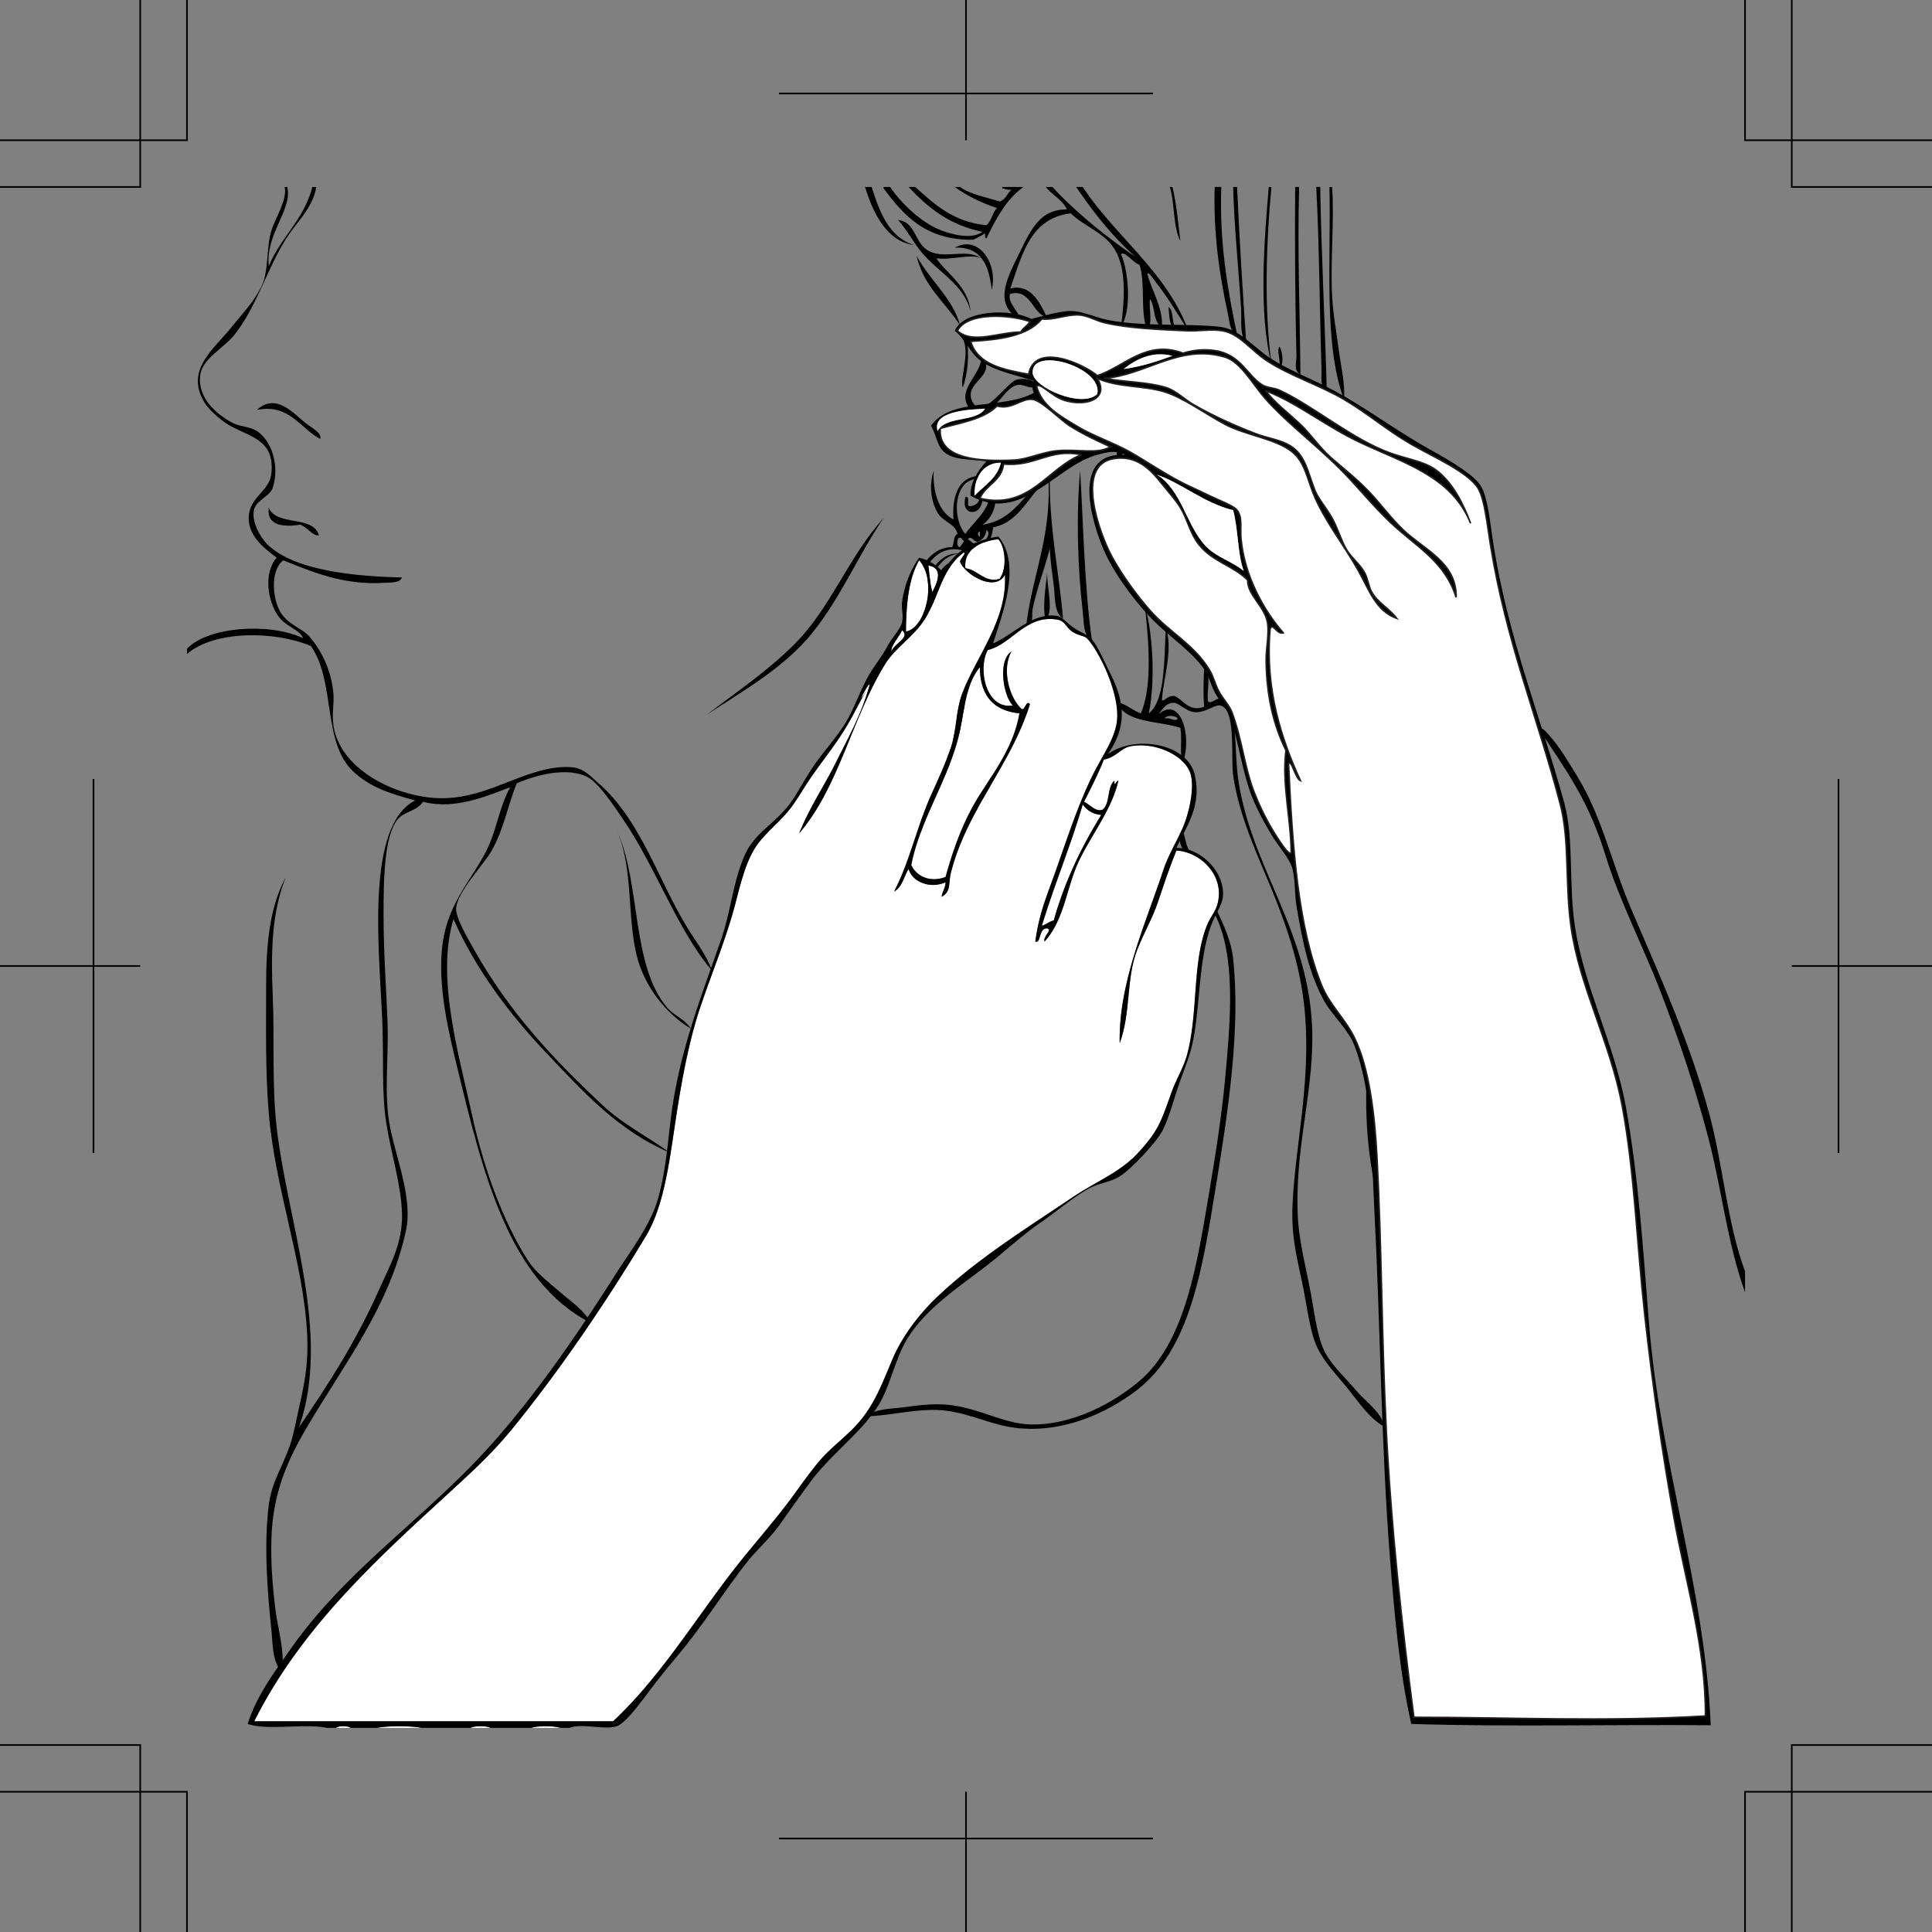 <svg xmlns="http://www.w3.org/2000/svg" width="351.469" height="351.469"><rect width="100%" height="100%" fill="#808080" stroke="none"/><path fill-rule="evenodd" d="M51.777 34.016h.477c1.004 4.168-3.953 8.402-3.36 14.398 2.16-5.281 6.422-8.46 7.922-14.398h.72c-.645 3.964-3.708 6.421-5.759 9.84-3.359 5.585-5.28 12.218-9.12 17.039-1.993 2.5-5.884 4.32-6.243 7.44-.5 4.395 3.484 7.34 6 8.642 1.262.648 3.04.613 4.32 1.437 2.567 1.648 4.22 6.137 2.883 10.32-.488 1.52-2.898 2.235-3.363 3.84-.668 2.305 1.266 5.375 2.402 6.48 5.012 4.86 16.297 5.805 24.48 6-.406 1.055-2.124.891-3.12.962-7.66.539-13.66-2.18-18.48-4.082-2.618 2.027-1.852 7.695-.24 9.84 1.614 2.152 3.63 2.449 5.04 4.081 2.531 2.93 4 6.653 4.32 10.32.153 1.735-.3 3.673 0 5.759 1.102 7.664 10.336 12.53 18 13.199 7.48.652 13.02-3.04 19.2-4.797 1.98-.566 4.363-1 6.48-.723 1.988.262 3.207 1.703 4.559 2.883 7.613 6.621 10.84 17.559 16.082 26.16 1.55 2.547 3.507 5.024 4.558 7.918-6.117-7.035-10.32-18.96-16.078-27.36-1.754-2.554-4.492-6.831-6.723-7.921-3.64-1.77-9.168-.328-12.718 1.203-1.758 4.297-2.227 8.024-4.559 12.238-1.363 2.465-6.363 7.575-6.48 10.559-.067 1.656 2.015 5.238 3.117 7.203 6.582 11.734 14.578 20.172 23.523 28.559 3.836 3.597 8.356 5.789 12.238 8.64-9.433-3.988-15.972-11.3-22.558-18.242-6.547-6.894-12.703-15.027-16.8-24.238-3.196 10.582.956 24.504 3.358 35.52 2.223 10.183 5.711 19.492 10.082 26.398 1.504 2.383 3.75 4.004 5.758 5.762 1.989 1.738 4.637 3.472 5.762 5.761-14.934-7.597-19.629-27.375-24.242-46.32-1.621-6.664-3.348-13.914-2.88-20.883.587-8.726 5.204-12.867 8.161-18.719 1.906-3.773 2.207-7.648 4.32-11.52-3.675 1.352-9.964 4.231-15.84 2.641-1.25 1.762-3.347 1.735-4.562 3.122-2.543 2.898-2.637 11.125-2.637 17.52 0 6.937.524 13.835.72 19.437.233 6.742-.712 13.273.48 19.199 1.16 5.8 4.132 12.957 2.878 18.722-2.992 13.778-10.996 23.883-18 35.758-3.636 6.168-6.246 12.067-6.48 20.403-.125 4.547.219 8.562.719 12.718.441 3.63 1.75 7.395 1.203 11.52-1.82-2.043-1.652-5.125-1.922-7.68-.746-7.082-1.39-15.515-.48-22.8.511-4.075 2.484-6.93 3.84-10.797.699-1.993 1.152-4.618 1.68-6.961 1.046-4.641 1.75-8.13 1.44-13.68-.71-12.875-5.789-25.98-6.96-39.84-.637-7.531-.48-15.574-.48-23.043 0-7.086.495-14.242 3.6-19.918-2.636 6.426-2.734 13.973-2.398 21.598.348 7.941-.183 16.176.719 24 2.02 17.46 9.976 37.515 4.078 54.48 5.383-7.836 10.438-15.715 14.64-25.199 1.805-4.062 4.258-8.25 4.083-13.68-.176-5.359-1.996-10.82-2.883-16.558-.867-5.637-.41-11.742-.719-18.723-.566-12.918-3.039-35.242 6-39.84-4.898-1.3-8.324-2.5-11.281-5.277-5.672-5.336-3.137-16.227-7.68-22.8-6.68-2.817-17.586-2.86-22.558 1.44v-.96c3.937-4.09 15.101-4.766 21.12-1.922-.609-1.614-3.113-1.992-4.562-4.078-1.86-2.68-2.695-7.762-.238-10.563-2.535-1.887-5.524-4.262-5.04-7.918.434-3.289 3.755-4.258 4.079-7.441.652-6.375-4.34-6.645-7.918-8.88-1.395-.87-3.477-2.648-4.32-4.081-3.504-5.934 1.863-9.676 5.039-13.68 2.031-2.555 5.27-5.851 6-9.117.644-2.875.41-5.902 1.199-8.402.75-2.368 2.953-5.707 2.402-7.918m105.598 0h1.2c1.468 4.609 3.1 9.058 7.679 10.558-4.875-.64-7.41-5.707-8.879-10.558m3.359 0h1.203c1.692 2.562 5.43 6.441 9.36 7.918 2.336.878 5.59 1.593 7.437.242-5.992-1.211-9.968-4.43-13.437-8.16h1.2c3.503 3.136 6.913 6.363 12.96 6.96.926-.757 1.066-2.292 1.918-3.12-2.879-.961-5.45-2.235-7.68-3.84h.961c1.906 1.375 4.723 1.836 7.2 2.64 1.117-.324 1.374-1.504 2.16-2.16-.778.137-1.118-.164-1.68-.242v-.238h3.84c-3.114 2.246-4.98 5.738-6.719 9.359-.355-.047-.223-.582-.242-.96-.633.487-1.414.823-2.16 1.198-8.684.125-12.664-4.453-16.32-9.36v-.237m52.081 0h.48c.727 3.03 1.048 6.472 1.438 9.84-1.359-2.563-.992-6.848-1.918-9.84m8.161 0h1.199c-.348 10.265 1.152 18.683 2.879 26.879-1.356-.47-1.387-2.52-1.68-3.84-1.527-6.918-2.664-14.703-2.398-23.04m3.359.001h.719c.425 9.656 1.027 19.132 1.68 28.558-1.282-1.808-.817-4.25-.958-6.48-.457-7.184-1.273-15.211-1.441-22.078m6.48 0h.48c-.96 10.402-1.339 21.921 0 32.16-2.35-9.211-1.331-22.09-.48-32.16m4.801 0h.719c-.32 12.093.148 22.656.238 34.078-1.312-.606-.691-2.313-.719-3.36-.25-9.496-.308-21.254-.238-30.718m3.84 0h.719c.219 12.578.86 24.738 1.199 37.199-1.3-.781-.922-2.637-.96-3.84-.349-11.137-.419-23.121-.958-33.36m2.398.001h.48c.435 6.132-.323 13.148 0 19.68.173 3.449.79 6.745 1.2 9.84.426 3.23 1.207 6.308.961 9.12-3.746-10.015-2.34-25.18-2.64-38.64"/><path fill-rule="evenodd" d="M178.496 46.977c-1.988-.891-5.508.43-8.16 0 1.684 2.632 5.742 4.972 6.238 9.597-1.312-4.734-5.344-6.722-8.398-10.078-1.953-2.144-2.824-4.258-4.801-6.48 3.094.367 2.953 3.703 5.04 5.277 2.972 2.242 7.136-.309 10.081 1.684"/><path fill-rule="evenodd" d="M173.695 45.055c4.414-2.446 7.895 2.996 6.72 7.68-.5-4.298-1.724-7.872-6.72-7.68m-6.961 1.441c2.325 4.402 6.754 7.961 7.922 12.719-2.66-4.219-6.668-7.094-7.922-12.719m45.84 9.359c.985.618.531 2.672 1.203 3.598-1.054.406-1.074-2.281-1.203-3.598m-37.437 5.758c.039-.281.437-.203.718-.238.532 3.094.2 6.746-.718 9.121-.59-1.629 1.414-6.32 0-8.883m57.597 1.442c.528.507.961 3.422 0 3.84.29-1.489-.507-2.899 0-3.84m-54.238 2.398c.192.129.387.25.719.242 1.226 2.961-3.727 4.067-2.399 7.2 1.73 4.085 6.297-3.391 8.16-3.84 1.2-.29 2.942-.098 3.84.96-1.101 1.169-2.449-.199-3.601 0-2.98.512-3.356 5.536-8.64 4.56-2.876-3.384 1.534-6 1.921-9.122M58.254 79.855c-3.598-1.87-5.621-6.496-11.52-5.28 3.47-3.165 6.512.523 8.883 2.402 1.223.968 2.942 1.742 2.637 2.878m144.961 1.2c.476.004.305.656.96.48-.175.543.434 1.871-.48 1.68-.972.094-.261-1.496-.48-2.16m-6.719 4.558c.555 8.961.777 21.442 2.16 30.961-1.66-.972-1.457-3.39-1.68-5.281-.913-7.773-1.23-17.356-.48-25.68m14.399.242c1.175-.136.574 1.508.722 2.399-1.043-.41-.953-1.172-.722-2.399m-34.559 7.2c-.945-.551-.961-1.399-.719-2.64.996-.196.121 1.48.719 1.679 1.297-.063 1.96-.758 1.918-2.16.129-1.325-1.277-.399-1.2-1.2 2.575-.949 2.192 5.2-.718 4.32m42.238-3.359h.723c1.05 2.547.621 6.578.719 10.078-2.032-1.566-.403-6.796-1.442-9.359v-.719m-57.84 4.559c-4.515 6.598-7.8 14.5-12.957 20.879-5.113 6.328-12.39 10.418-19.203 14.883 5.625-4.297 11.145-7.985 16.082-12.961 6.524-6.578 9.762-15.848 16.078-22.801m29.762 10.082c-.047 2.394 1.25 6.914-.242 8.398-.672-1.66-.04-6.101.242-8.398m126.961 126.957v3.84c-3.312-9.317-4.266-19.016-6.723-28.317-2.437-9.234-5.34-17.828-8.64-26.402-3.223-8.379-7.469-16.496-10.078-24.96-1.364-4.423-3.082-8.415-5.282-12.24-2.191-3.812-4.539-7.253-6.957-10.8.778-.18 1.473.711 1.918 1.2 2.082 2.292 3.672 5.058 5.282 7.679 4.492 7.332 6.285 15.973 9.84 24.242 5.128 11.945 10.64 24.133 14.16 37.2 2.5 9.285 3.199 19.675 6.48 28.558m-141.602-97.438c.352.208.762.36.72.961-.798-.183-.177 1.778.722 1.438.187.832-.27 1.016-.48 1.441-.692-.804-1.505-2.578-.962-3.84m1.922 10.801c.672-1.082-.351-2.523-.242-3.84-.574-.097.133 1.09-.719.72-.03-.595-.035-1.157.239-1.442 1.535.547 1.754 4.144 1.199 5.281-1.074.035-1-1.078-.957-2.16.867-.227.332.945.48 1.441m20.399 1.68c1.172.504 1.242 2.113 1.68 3.36-1.09-.59-1.106-2.255-1.68-3.36m-30.481 1.918c.223 3.629 1.309 8.918.243 12.242.16-4.191-.836-8.41-.243-12.242m47.282 2.641c.726 1.03.609 2.91 1.437 3.84-1.637.867-2.336-2.848-1.437-3.84m-102.723.238c4.39 9.77 2.539 24.43 9.121 32.16 1.316 1.547 3.047 1.941 4.32 3.84-4.257-2.516-8.375-7.38-9.84-13.2-1.804-7.16-.609-15.816-3.601-22.8m108.961 14.402c.203-.043.226.094.242.238 1.203 2.649 2.54 5.473 2.879 8.641 1.367 12.84-.918 27.793-3.121 41.281-2.504 15.336-4.676 29.707-14.399 37.2-5.175 3.984-13.75 8.238-23.039 6.718-4.226-.687-8.535-3.004-13.441-3.117-4.305-.101-8.133.988-12.961 1.2 2.07-1.489 4.68-1.376 6.96-1.68 2.567-.344 5.282-.711 7.919-.48 5.59.487 10.36 3.476 15.121 3.597 7.828.207 15.43-4.086 19.922-7.918 8.312-7.098 10.45-21.043 12.719-34.559 1.086-6.469 2.222-13.508 2.879-20.64.972-10.59 1.98-22.118-1.918-29.762-.067-.387.226-.414.238-.719m27.359 31.918c.531.192.313 1.129.961 1.203-.394 9.754 2.102 16.617 2.64 25.438-2.296-7.781-3.921-16.235-3.6-26.64M200.816 67.613c.399.34-.59 1.32-.722 1.922-1.024-.383.36-1.45.722-1.922M48.895 92.336c1.277 3.445 8.101 1.336 9.12 5.039-1.046.242-2.163-1.508-3.359-1.922-2.777.395-6.219.402-5.761-3.117"/><path fill-rule="evenodd" d="M210.414 130.254c4.168-4.145 6.535 3.363 4.8 8.402-.694-1.3-.116-4.058-.48-6.242-4.039-1.32-9.87-.848-11.52-4.559 1.235-.109 2.872 1.446 4.321 1.918 2.203-5.078 1.39-13.562.719-19.68 1.512 5.173 1.937 14.036.723 19.68 3.023-2.253 2.777-9.859 3.117-15.597 1.347 4.094-.446 9.129-.719 13.199.41.316 1.172-1.059 2.402-.719 1.621.817 2.575 2.895 5.278 1.918-.2-2.808-.082-4.558 0-7.441 1.46.941.394 4.406.722 6.48.72.551 1.457-.93 2.88-.48 2.75 3.722 1.75 8.906 2.64 14.883 2.414 16.218 13.437 27.992 13.437 46.8 0 10.801-3.168 20.329-2.64 32.399.18 4.066 1.258 8.445 2.16 12.96.848 4.22 1.289 9.098 2.883 12 1.246 2.278 3.707 4.606 5.52 6.72 1.902 2.218 4.6 3.964 5.28 6.718-2.671-1.449-4.628-4.336-6.722-6.957-1.953-2.453-4.496-4.996-5.758-7.922-1.137-2.629-1.625-6.671-2.402-10.558-1.047-5.23-2.176-9.016-1.918-14.883.465-10.566 3.008-20.668 2.398-32.879-.437-8.789-2.84-16.246-5.758-23.52-2.828-7.039-6.297-14.019-7.441-21.84-.461-3.156.594-12.23-2.399-12.718-1.042-.172-2.718 1.469-4.8 1.2-1.375-.18-2.723-1.684-3.602-1.68-1.71.007-2.168 1.613-3.12 2.398zm1.441.48c.993-.336 1.856.684 2.399 0-.363-.593-2.055-.73-2.399 0m-21.601-96.718h1.203c4.371 4.746 10.168 9.347 15.117 12.718-4.176-3.664-7.62-8.058-10.797-12.718h1.2c5.949 9.007 15.484 15.714 19.199 26.16-1.692-2.645-3.828-6.223-5.762-8.64-.469-.595-1.559-2.321-1.68-1.68.828 3.093 2.883 6.238 2.641 9.597-1.633-.762-1.172-3.629-2.16-5.039-.285 1.516.683 5.426-.719 5.04-1.004-3.153-.152-8.169-1.2-11.278-1.12-.364-2.78-2.602-3.358-1.922 1.406 3.113 1.953 10.242 0 13.2.628-5.005 1.039-10.54-1.204-14.161-1.859-3.008-5.73-4.234-7.918-6.477-7.406.832-8.875 7.606-11.039 13.68 4.016-1.066 5.715 3.348 6.72 5.277-2.829-.793-2.919-5.261-6.72-4.32-.629 1.637 1.836 3.41 1.68 4.563-5.02-2.797-1.977-7.891.238-12.48 1.957-4.056 3.723-7.474 8.399-7.442-.867-1.77-2.668-2.61-3.84-4.078m-20.399 51.597c-.195 3.559.848 7.52 3.602 8.883-.281-3.996.746-8.234 5.52-7.922 3.203 1.965 2.566 6.988-.243 8.88 6.227-.895 7.754-6.49 12.243-9.118-.16 9.52 1.761 18.234 2.398 26.16-1.652-1.027-1.398-3.824-1.68-6-.285-2.226-.629-4.644-.718-6.723-.84 3.418-2.344 7.18-3.122 11.043-.222 1.098.301 2.938-1.199 3.36 1.012-9.309 4.563-16.074 4.078-26.883-3.308 1.977-4.945 7.695-10.078 8.64-.191 1.813-.828 3.176-1.922 4.083-1.28.078-2.101-.301-3.117-.48 5.328 2.62 4.332 14.85-.242 17.519.145 1.02-.172 1.586-.238 2.398-.407.477-1.102.66-1.68.961.492.707 1.445 1.414.719 2.64 2.187.442 4.222 5.852.96 6.72.669.39 1.055 2.007.481 2.882 6.918.168 5.262 10.254 2.88 15.117-2.384-.414-3.032-2.964-4.321-4.558-.707-.875-1.469-1.535-2.16-2.399.332-3.27.097-7.105 2.398-8.402.328-1.687-1.34-3.086-1.68-4.8-.449-2.294.774-4.762.243-6.958-.575-.87-2.075-.804-1.922-2.402-8.094-1.688-5.86-18.715 2.16-18.719.394-.726.187-2.05.96-2.402-.331-1.809-2.632-2.196-3.6-3.84-1.098-1.867-1.673-4.645-.72-7.68zm9.36 1.68c-5.645-1.484-6.317 6.73-3.598 9.84 1.766-2.672 6.274-5.656 3.598-9.84zm-1.438 11.281c-.574-.008-1.148-1.23-1.683-.48.676.449 1.172 1.07 2.16 1.199.683-.422 2.277-2.27 1.203-2.879-.133 1.148-.738 1.824-1.68 2.16zm.477-.96v-.958a.511.511 0 0 0 0 .957zm-3.598 1.921c.215-.426.578-.703.719-1.2-.477-.003-.305-.655-.96-.48-.325.32-.458 1.676.241 1.68zm1.2 13.68c1.222-1.02.82-3.656 1.921-4.8-.187 1.855-.28 3.226-.96 4.562-.547 1.074-2.215 1.714-1.68 3.117 3.734-1.801 5.101-12.43.957-15.598-10.207-4.414-12.844 18.121-4.317 17.04-6.617-2.388-4.125-17.63 2.88-16.802-6.626.203-8.794 14.871-1.68 16.32.105-1.73-1.497-1.636-2.403-2.878-1.883-2.594-1.047-8.219.723-10.563 2.164-2.867 6.765-2.133 6 1.922-.68-.844-.73-3.582-2.16-2.879 2.281 2.094 1.175 8.14.718 10.559zm-4.079 1.441c.852-.27 1.207-1.035 2.637-.722 1.594-2.555 1.961-8.086.48-11.04-4.667-.687-5.84 8.657-3.117 11.762zm1.68 0c.734 1.418 1.258 4.352-.723 4.797-.644.07-.59-1.781-1.199-.957 2.235 3.68 4.613-2.617 1.922-3.84zm2.16 14.16c1.258-1.453.035-5.34-1.68-4.562 1.625.633 1.02 3.598 1.68 4.562zm-1.441-.242c-.344-1.172-.77-3.012-.719-3.84-.605 1.25-.184 3.32.719 3.84zm2.398 4.559c-4.355-1.278-4.847 7.328-2.398 9.12.797-1.124 1.36-3.757 2.398-3.839-.414 1.586-1.351 2.649-1.918 4.082 1.156 1.563 1.68 3.758 3.36 4.797 1.093-1.867 1.386-4.531 1.68-7.2-.528-.835-1.876-.843-1.919-2.16 1.262.016 1.274 1.286 2.399 1.442.031-3.312-1.836-4.727-3.602-6.242"/><path fill-rule="evenodd" d="M311.215 313.855c-18.082-.16-36.8.32-54.48-.238-2.145-9.55-3.032-19.617-3.84-29.762-1.637-20.507-1.774-42.71-2.88-63.84-.566-10.808-.32-21.202-3.6-29.761-1.173-3.059-4.02-5.461-5.52-8.16-2.786-5.012-3.95-10.805-5.04-17.278-.347-2.054-.18-4.453-.722-6.722-.434-1.84-2.613-4.188-3.84-6.239-1.25-2.093-2.484-4.359-3.356-6.48-2.066-5.02-2.66-11.105-4.32-15.36-.527-1.343-1.847-2.535-2.64-4.081-.715-1.383-1.016-2.793-1.684-3.84-2.25-3.528-6.727-6.285-10.078-9.84-3.086-3.27-6.817-8.274-8.64-12.719-2.446-5.96-5.255-17.277 4.081-16.8-1.629-.981-3.62-.38-5.039 0-7.605 2.038-13.793 12.648-23.043 7.44-.176-2.323 1.45-4.741 2.88-6.241-3-.457-5.919-.172-7.677-1.68-1.328-1.133-1.445-3.188-2.402-4.8 3.57-5.2 13.215-2.915 18.719-6-.274-.302-.48-1.892 0-2.161-3.617-1.2-6.93-1.715-9.598-3.598-2.125-1.5-2.785-3.914-4.8-5.52 1.593-3.8 10.179-4.109 13.921-2.16 2.043-.495 5.461-1.53 7.438-1.44 2.113.097 4.277 1.218 6.722 1.679 6.325 1.2 14.457.543 20.16 1.2 3.532.41 6.125 3.687 8.88 5.523 3.378 2.25 7.038 3.632 10.316 5.277 6.914 3.465 11.933 7.598 19.441 11.762 3.332 1.847 7.75 4.484 8.88 6.48 1.206 2.125 1.6 6.43 2.163 10.078 2.707 17.598 8.703 31.883 12.957 47.52 1.79 6.57.758 14.48 1.922 22.32 1.664 11.238 7.274 21.52 9.36 33.363 2.156 12.25 3.023 24.82 4.081 38.399 2.02 25.98 10.215 48.558 11.278 73.68zm-74.88-236.878c2.063 1.902 3.645 4.37 5.759 6.238 2.363 2.082 4.719 3.875 6.96 6.238 2.114 2.227 4.016 4.848 6.239 6.961 3.82 3.629 9.734 5.899 9.602 12.242-2.036-6.48-7.153-9.144-11.762-13.441-2.551-2.383-4.973-5.23-7.438-7.922-5.203-5.664-11.27-9.93-15.601-14.879-2.184-2.5-4.39-6.586-7.2-7.437-8.296-2.532-14.558 3.363-22.078 3.84 3.95.726 7.907.644 11.278 1.68 1.851.565 3.34 2.136 5.039 3.12 3.617 2.086 7.652 3.883 11.281 5.278 2.148.824 4.484 1.101 6.242 2.16 2.875 1.726 3.219 4.82 4.559 8.16.605 1.508 2.086 3.2 3.12 5.039 1.044 1.855 1.642 4.117 2.642 5.762.968 1.593 2.546 2.718 3.359 4.32.504.992.64 2.34 1.2 3.36 1.026 1.878 3.183 2.992 4.558 4.8-3.781-1.34-5.008-5.148-6.961-8.64-2.613-4.688-6.27-9.254-8.156-13.922-1.164-2.872-1.63-5.844-3.844-7.68-2.926-2.426-8.5-3.067-12.238-5.04-3.583-1.894-7.715-4.98-11.278-6-3.926-1.12-8.37-.73-12-2.398 2.215 3.664-1.789 5.188-5.762 4.079-2.574-.72-4.507-3.336-5.28-2.641.937 3.648 4.425 5.504 7.202 7.2 3.086 1.89 6.672 3.007 9.84 4.8 3 1.703 5.801 3.672 9.36 5.52 1.238.648 3.14 1.468 5.039 2.402 1.625.797 4.406 1.816 5.039 2.64 1.035 1.344.52 3.207.722 5.278.637 6.625 4.028 12.847 7.676 17.039-1.172.36-1.89-1.973-2.398-.719-.961 11.047 2.101 20.137 5.52 27.602-1.005-.477-1.552-3.828-2.16-3.121.683 14.996 1.679 29.609 6 40.32 1.46 3.62 4.284 6.09 6 9.601 2.651 5.426 3.663 13.829 4.081 21.598.879 16.484.832 32.445 1.68 49.441.906 18.208 2.812 35.458 5.039 52.56 17.086-.005 35.015.835 53.039-.24.062-12.6-3.594-24.187-5.758-36.241-2.129-11.84-3.855-23.868-5.281-36.72-1.473-13.26-1.852-25.874-4.082-37.921-2.156-11.668-7.848-21.816-9.356-32.879-1.066-7.8-.222-15.574-1.922-22.078-4.144-15.86-9.875-29.617-12.722-47.281-.586-3.649-1.016-8.004-2.156-10.078-1.649-2.997-8.075-5.766-12.243-8.16-4.418-2.547-7.914-5.618-12.238-8.16-4.316-2.54-9.734-4.255-13.922-6.962-3.101-2.008-4.988-4.941-8.16-5.52-1.984-.363-4.34.098-6.476 0-4.887-.222-10.57-.433-14.883-1.44-1.844-.43-3.188-1.372-4.801-1.442-2.434-.102-4.508.992-6.719.723-2.574 3.105-7.574 3.785-12.96 4.078 1.28 4.238 5.886 5.152 10.558 6 1.129-6.008 10.086-1.801 12.484.242 4.86-1.55 8.903-6.625 15.598-4.082 2.086-.629 3.898-.746 5.762-.48 4.726.683 5.906 4.542 8.64 6.242.89.554 2.18.53 3.117.96 6.172 2.833 13.368 9.06 20.399 11.52 2.816.984 5.914 1.465 7.922 2.879 3.18 2.234 5.199 6.383 6.48 9.84-3.37-8.45-11.789-10.856-19.918-14.64-6.316-2.938-11.441-7.16-17.043-9.36.004-.133-.195-.274-.238 0 1.68 2.137 3.883 3.808 6 5.762zm-62.16-16.801c2.743 2.515 7.696.203 11.52.238.414-.785 1.266-1.133 1.68-1.918-3.73-1.297-11.43-1.758-13.2 1.68zm30.24 6.957c3.312-.446 6.12-1.399 8.878-2.399-3.824-.98-6.86.786-8.879 2.399zm-16.56.722c.168 2.637 8.946 6.497 11.762 3.84 1.121-4.879-12.078-8.832-11.762-3.84zm6.72 9.598c-1.567-.98-5.079-4.601-6.72-4.797-2.117-.254-3.75 1.965-6.48 1.2-2.395 2.402-6.566 3.035-10.32 4.078-.461 5.8 7.636 6.039 13.441 5.761 2.387-.113 4.918-1.383 7.68-1.68 3.699-.398 7.414.696 9.84-.722-2.493-1.152-4.782-2.172-7.442-3.84zm-24 .961c1.429-2.809 6.976-1.504 8.64-4.078-3.774.168-9.692.672-8.64 4.078zm12 6c-.38 3.14-3.278 3.762-4.321 6.242 9.086 2.172 12.32-5.582 18.48-7.922-5.734-1.27-8.37 2.246-14.16 1.68zm51.363 52.082c-2.22-4.473-3.54-9.82-3.602-16.32-.023-2.32.598-4.946.238-6.961-.515-2.934-3.652-4.95-3.597-7.68-2.75-2.734-6.227-3.215-8.883-6.48-1.563-1.922-2.07-4.594-3.36-6.72-.789-1.3-2.218-2.89-3.359-4.32-2.008-2.515-4.547-5.335-8.879-4.562-7.023 1.262-2.414 13.75-.242 17.762 1.875 3.457 4.55 7.09 6.96 9.84 3.47 3.953 7.977 6.152 10.802 10.8.726 1.196 1.027 2.59 1.68 3.84.73 1.407 1.91 2.551 2.398 3.84 1.836 4.8 2.304 10.14 4.082 14.64 1.414 3.59 2.988 6.454 4.8 9.118.567.836 1.544 2.191 1.919 1.922-.032-6.38-1.715-12.348-.958-18.719zm-56.645-46.32c1.766-1.84 4.086-3.117 4.8-6-3.491-.055-4.976 3.183-4.8 6zm42 9.117c1.977 2.102 4.629 2.707 6.96 4.562-1.144-3.171-.983-7.656-1.917-11.039-5.32-1.32-9.531-5.03-13.922-6.48 4.586 2.809 5.356 9.21 8.879 12.957"/><path fill="#fff" fill-rule="evenodd" d="M187.375 58.496c-.414.785-1.266 1.133-1.68 1.918-3.824-.035-8.777 2.277-11.52-.238 1.77-3.438 9.47-2.977 13.2-1.68"/><path fill="none" stroke="#231f20" stroke-width=".283" d="M187.375 58.496c-.414.785-1.266 1.133-1.68 1.918-3.824-.035-8.777 2.277-11.52-.238 1.77-3.438 9.47-2.977 13.2-1.68zm0 0"/><path fill="#fff" fill-rule="evenodd" d="M213.293 64.734c-2.758 1-5.566 1.953-8.879 2.399 2.02-1.613 5.055-3.38 8.879-2.399m-13.676 6.961c-2.816 2.657-11.594-1.203-11.762-3.84-.316-4.992 12.883-1.039 11.762 3.84m2.399 9.598c-2.426 1.418-6.141.324-9.84.723-2.762.296-5.293 1.566-7.68 1.68-5.805.277-13.902.038-13.441-5.762 3.754-1.043 7.925-1.676 10.32-4.079 2.73.766 4.363-1.453 6.48-1.199 1.641.196 5.153 3.817 6.72 4.797 2.66 1.668 4.948 2.688 7.44 3.84"/><path fill="none" stroke="#231f20" stroke-width=".283" d="M202.016 81.293c-2.426 1.418-6.141.324-9.84.723-2.762.296-5.293 1.566-7.68 1.68-5.805.277-13.902.038-13.441-5.762 3.754-1.043 7.925-1.676 10.32-4.079 2.73.766 4.363-1.453 6.48-1.199 1.641.196 5.153 3.817 6.72 4.797 2.66 1.668 4.948 2.688 7.44 3.84zm0 0"/><path fill="#fff" fill-rule="evenodd" d="M179.215 74.336c-1.664 2.574-7.211 1.27-8.64 4.078-1.052-3.406 4.866-3.91 8.64-4.078m17.519 8.398c-6.16 2.34-9.394 10.094-18.48 7.922 1.043-2.48 3.941-3.101 4.32-6.242 5.79.566 8.426-2.95 14.16-1.68"/><path fill="none" stroke="#231f20" stroke-width=".283" d="M196.734 82.734c-6.16 2.34-9.394 10.094-18.48 7.922 1.043-2.48 3.941-3.101 4.32-6.242 5.79.566 8.426-2.95 14.16-1.68zm0 0"/><path fill="#fff" fill-rule="evenodd" d="M234.895 155.215c-.375.27-1.352-1.086-1.918-1.922-1.813-2.664-3.387-5.527-4.801-9.117-1.778-4.5-2.246-9.84-4.082-14.64-.489-1.29-1.668-2.434-2.399-3.84-.652-1.25-.953-2.645-1.68-3.84-2.824-4.649-7.331-6.848-10.8-10.801-2.41-2.75-5.086-6.383-6.961-9.84-2.172-4.012-6.781-16.5.242-17.762 4.332-.773 6.871 2.047 8.879 4.563 1.14 1.43 2.57 3.02 3.36 4.32 1.288 2.125 1.796 4.797 3.359 6.719 2.656 3.265 6.133 3.746 8.883 6.48-.055 2.73 3.082 4.746 3.597 7.68.36 2.015-.262 4.64-.238 6.96.062 6.5 1.383 11.848 3.601 16.321-.757 6.371.926 12.34.958 18.719"/><path fill="none" stroke="#231f20" stroke-width=".283" d="M234.895 155.215c-.375.27-1.352-1.086-1.918-1.922-1.813-2.664-3.387-5.527-4.801-9.117-1.778-4.5-2.246-9.84-4.082-14.64-.489-1.29-1.668-2.434-2.399-3.84-.652-1.25-.953-2.645-1.68-3.84-2.824-4.649-7.331-6.848-10.8-10.801-2.41-2.75-5.086-6.383-6.961-9.84-2.172-4.012-6.781-16.5.242-17.762 4.332-.773 6.871 2.047 8.879 4.563 1.14 1.43 2.57 3.02 3.36 4.32 1.288 2.125 1.796 4.797 3.359 6.719 2.656 3.265 6.133 3.746 8.883 6.48-.055 2.73 3.082 4.746 3.597 7.68.36 2.015-.262 4.64-.238 6.96.062 6.5 1.383 11.848 3.601 16.321-.757 6.371.926 12.34.958 18.719zm0 0"/><path fill="#fff" fill-rule="evenodd" d="M182.094 84.176c-.715 2.883-3.035 4.16-4.801 6-.176-2.817 1.309-6.055 4.8-6m-.476 13.918c1.363 1.582 1.563 5.433.238 7.199-2.738.828-3.878-1.613-6.238-1.918-.351-3.344 2.63-4.91 6-5.281m-14.402 3.84c3.27 3.582 1.273 12.257-2.399 12.96.024-5.093.52-9.718 2.399-12.96m1.68.961c2.8.39 1.609 3.21.722 4.8-.414-1.425-.527-3.156-.722-4.8m9.359 18.48c.035 5.164 2.476 7.922 7.2 8.398-.966 5.61-4.052 9.91-6.958 14.403-2.96 4.57-4.828 9.418-6.48 15.36-2.774 1.07-5.29-.087-6.239-2.161 1.5-7.777 6.215-14.727 8.399-22.559 1.332-4.789 1.191-9.949 4.078-13.441m18.723 24.961c.71 1.047 1.761 1.754 3.359 1.918-3.547 5.734-6.598 11.96-8.64 19.2-.84.198-1.36.722-2.16.96 2.292-7.547 5.218-14.457 7.44-22.078m-135.839 168c.332-.399 2.3-.399 2.64 0h-2.64m7.437 0c2.164-.399 6-.399 8.16 0h-8.16m17.043 0c.649-.399 2.95-.399 3.598 0h-3.598m11.039 0c1.203-.399 4.074-.399 5.281 0h-5.28M230.336 71.215c.043-.274.242-.133.238 0 5.602 2.2 10.727 6.422 17.043 9.36 8.13 3.784 16.547 6.19 19.918 14.64-1.281-3.457-3.3-7.606-6.48-9.84-2.008-1.414-5.106-1.895-7.922-2.879-7.031-2.46-14.227-8.687-20.399-11.52-.937-.43-2.226-.406-3.117-.96-2.734-1.7-3.914-5.559-8.64-6.243-1.864-.265-3.676-.148-5.762.48-6.695-2.542-10.738 2.532-15.598 4.083-2.398-2.043-11.355-6.25-12.484-.242-4.672-.848-9.278-1.762-10.559-6 5.387-.293 10.387-.973 12.961-4.078 2.211.27 4.285-.825 6.719-.723 1.613.07 2.957 1.012 4.8 1.441 4.313 1.008 9.997 1.22 14.883 1.442 2.137.097 4.493-.364 6.477 0 3.172.578 5.059 3.511 8.16 5.52 4.188 2.706 9.606 4.421 13.922 6.96 4.324 2.543 7.82 5.614 12.238 8.16 4.168 2.395 10.594 5.164 12.243 8.16 1.14 2.075 1.57 6.43 2.156 10.079 2.847 17.664 8.578 31.422 12.722 47.28 1.7 6.505.856 14.278 1.922 22.08 1.508 11.062 7.2 21.21 9.356 32.878 2.23 12.047 2.61 24.66 4.082 37.922 1.426 12.851 3.152 24.879 5.281 36.719 2.164 12.054 5.82 23.64 5.758 36.242-18.024 1.074-35.953.234-53.04.238-2.226-17.101-4.132-34.351-5.038-52.559-.848-16.996-.801-32.957-1.68-49.44-.418-7.77-1.43-16.173-4.082-21.599-1.715-3.511-4.539-5.98-6-9.601-4.32-10.711-5.316-25.324-6-40.32.61-.708 1.156 2.644 2.16 3.12-3.418-7.464-6.48-16.554-5.52-27.6.508-1.255 1.227 1.077 2.4.718-3.65-4.192-7.04-10.414-7.677-17.04-.203-2.07.313-3.933-.722-5.277-.633-.824-3.414-1.843-5.04-2.64-1.898-.934-3.8-1.754-5.038-2.403-3.559-1.847-6.36-3.816-9.36-5.52-3.168-1.792-6.754-2.91-9.84-4.8-2.777-1.695-6.265-3.55-7.203-7.2.774-.694 2.707 1.923 5.281 2.642 3.973 1.109 7.977-.415 5.762-4.079 3.63 1.668 8.074 1.278 12 2.399 3.563 1.02 7.695 4.105 11.278 6 3.738 1.972 9.312 2.613 12.238 5.039 2.215 1.836 2.68 4.808 3.844 7.68 1.886 4.668 5.543 9.234 8.156 13.921 1.953 3.493 3.18 7.301 6.96 8.641-1.374-1.808-3.53-2.922-4.558-4.8-.558-1.02-.695-2.368-1.2-3.36-.812-1.602-2.39-2.727-3.358-4.32-1-1.645-1.598-3.907-2.641-5.762-1.035-1.84-2.516-3.531-3.121-5.04-1.34-3.339-1.684-6.433-4.559-8.16-1.758-1.058-4.094-1.335-6.242-2.16-3.629-1.394-7.664-3.19-11.281-5.277-1.7-.984-3.188-2.555-5.04-3.12-3.37-1.036-7.327-.954-11.277-1.68 7.52-.477 13.782-6.372 22.079-3.84 2.808.851 5.015 4.937 7.199 7.437 4.332 4.95 10.398 9.215 15.601 14.879 2.465 2.691 4.887 5.539 7.438 7.922 4.61 4.297 9.726 6.96 11.762 13.441.132-6.343-5.782-8.613-9.602-12.242-2.223-2.113-4.125-4.734-6.238-6.96-2.243-2.364-4.598-4.157-6.961-6.24-2.114-1.866-3.696-4.335-5.758-6.237-2.117-1.954-4.32-3.625-6-5.762"/><path fill="none" stroke="#231f20" stroke-width=".283" d="M230.336 71.215c.043-.274.242-.133.238 0 5.602 2.2 10.727 6.422 17.043 9.36 8.13 3.784 16.547 6.19 19.918 14.64-1.281-3.457-3.3-7.606-6.48-9.84-2.008-1.414-5.106-1.895-7.922-2.879-7.031-2.46-14.227-8.687-20.399-11.52-.937-.43-2.226-.406-3.117-.96-2.734-1.7-3.914-5.559-8.64-6.243-1.864-.265-3.676-.148-5.762.48-6.695-2.542-10.738 2.532-15.598 4.083-2.398-2.043-11.355-6.25-12.484-.242-4.672-.848-9.278-1.762-10.559-6 5.387-.293 10.387-.973 12.961-4.078 2.211.27 4.285-.825 6.719-.723 1.613.07 2.957 1.012 4.8 1.441 4.313 1.008 9.997 1.22 14.883 1.442 2.137.097 4.493-.364 6.477 0 3.172.578 5.059 3.511 8.16 5.52 4.188 2.706 9.606 4.421 13.922 6.96 4.324 2.543 7.82 5.614 12.238 8.16 4.168 2.395 10.594 5.164 12.243 8.16 1.14 2.075 1.57 6.43 2.156 10.079 2.847 17.664 8.578 31.422 12.722 47.28 1.7 6.505.856 14.278 1.922 22.08 1.508 11.062 7.2 21.21 9.356 32.878 2.23 12.047 2.61 24.66 4.082 37.922 1.426 12.851 3.152 24.879 5.281 36.719 2.164 12.054 5.82 23.64 5.758 36.242-18.024 1.074-35.953.234-53.04.238-2.226-17.101-4.132-34.351-5.038-52.559-.848-16.996-.801-32.957-1.68-49.44-.418-7.77-1.43-16.173-4.082-21.599-1.715-3.511-4.539-5.98-6-9.601-4.32-10.711-5.316-25.324-6-40.32.61-.708 1.156 2.644 2.16 3.12-3.418-7.464-6.48-16.554-5.52-27.6.508-1.255 1.227 1.077 2.4.718-3.65-4.192-7.04-10.414-7.677-17.04-.203-2.07.313-3.933-.722-5.277-.633-.824-3.414-1.843-5.04-2.64-1.898-.934-3.8-1.754-5.038-2.403-3.559-1.847-6.36-3.816-9.36-5.52-3.168-1.792-6.754-2.91-9.84-4.8-2.777-1.695-6.265-3.55-7.203-7.2.774-.694 2.707 1.923 5.281 2.642 3.973 1.109 7.977-.415 5.762-4.079 3.63 1.668 8.074 1.278 12 2.399 3.563 1.02 7.695 4.105 11.278 6 3.738 1.972 9.312 2.613 12.238 5.039 2.215 1.836 2.68 4.808 3.844 7.68 1.886 4.668 5.543 9.234 8.156 13.921 1.953 3.493 3.18 7.301 6.96 8.641-1.374-1.808-3.53-2.922-4.558-4.8-.558-1.02-.695-2.368-1.2-3.36-.812-1.602-2.39-2.727-3.358-4.32-1-1.645-1.598-3.907-2.641-5.762-1.035-1.84-2.516-3.531-3.121-5.04-1.34-3.339-1.684-6.433-4.559-8.16-1.758-1.058-4.094-1.335-6.242-2.16-3.629-1.394-7.664-3.19-11.281-5.277-1.7-.984-3.188-2.555-5.04-3.12-3.37-1.036-7.327-.954-11.277-1.68 7.52-.477 13.782-6.372 22.079-3.84 2.808.851 5.015 4.937 7.199 7.437 4.332 4.95 10.398 9.215 15.601 14.879 2.465 2.691 4.887 5.539 7.438 7.922 4.61 4.297 9.726 6.96 11.762 13.441.132-6.344-5.782-8.613-9.602-12.242-2.223-2.113-4.125-4.734-6.238-6.96-2.243-2.364-4.598-4.157-6.961-6.24-2.114-1.866-3.696-4.335-5.758-6.237-2.117-1.954-4.32-3.625-6-5.762zm0 0"/><path fill="#fff" fill-rule="evenodd" d="M210.414 86.336c4.39 1.45 8.602 5.16 13.922 6.48.934 3.383.773 7.868 1.918 11.04-2.332-1.856-4.984-2.461-6.961-4.563-3.523-3.746-4.293-10.148-8.879-12.957m-35.039 14.16c.39.25-.66 1.086-.719 1.68.809 2.281 6.36 5.683 8.16 2.398.457 8.168-5.113 14.711-7.68 21.36-1.284 3.324-1.081 6.863-2.16 10.082-.992 2.953-2.285 5.71-3.601 8.64-2.605 5.805-3.805 11.875-6.719 17.52 1.485-.754 1.754-2.727 2.64-4.082.653 2.347 3.934 3.668 6.72 2.402-.032 1.086-.59 1.652-.72 2.637 1.755-.848 1.243-2.594 1.68-4.317 2.934-11.582 10.86-19.437 14.399-30.722-.762-.942-.934 1.597-1.68.722-2.117-2.078-3.492-7.078-1.68-10.32-2.566 1.68-1.488 8.156.239 9.84-4.953.785-6.406-6.762-4.559-10.082 4.414-1.063 6.97-6.555 12.72-5.52 1.315.239 1.495 1.356 2.64 2.16 1.047.739 2.16.739 2.64 1.2 1.961 1.883 5.992 9.742 5.52 14.883-.281 3.066-2.297 5.96-3.84 8.878-2.852 5.387-4.957 11.868-7.2 18.239-1.722 4.89-3.1 7.86-3.84 13.199 1.08.441.606-2.531 2.161-2.398 1.074.265-.777 1.355-.48 2.398 3.75-4.11 3.984-10.168 6.48-15.117 2.461-4.88 5.86-9.215 6.957-14.16-.5.078-.73 1.382-.719 0-1.382 1.093-.738 4.218-2.16 5.277-1.195.484-2.347-.953-3.36-1.438 1.255-2.503 2.54-4.984 3.602-7.68 2.207-.382 3.043-2.054 4.801-2.402 4.567-.906 10.219 1.747 11.04 5.282.57 2.46-.243 6.015-.962 8.16-.96 2.87-2.968 5.75-4.078 9.12-3.078 9.345-8.18 20.497-7.922 31.442 2.051-5.59 1.172-11.656 3.121-16.8 1.145-3.028 2.809-5.817 3.84-8.883 1.082-3.227 2.094-6.27 3.36-9.36 4.445.25 8.93 4.641 7.437 9.84-.379 1.336-1.32 2.324-1.918 3.84-2.672 6.758-1.531 15.945-3.598 23.52-.617 2.254-2.042 4.57-2.882 6.96-1.91 5.465-2.48 6.895-5.762 10.56-3.41 3.816-7.66 5.316-12.238 8.401-8.352 5.63-17.125 11.055-24.48 18-3.235 3.055-6.38 7.133-8.16 11.278-1.974 4.61-3.384 8.762-6.962 12.484-2.043 2.125-4.387 3.844-6.238 6-1.89 2.196-3.527 4.586-5.277 6.957-3.47 4.688-7.293 8.871-10.801 13.442-7.16 9.316-13.278 19.34-21.602 27.117H46.254c8.785-17.547 23.16-30.274 36.96-42.957 3.56-3.27 6.833-6.399 9.84-10.082 8.66-10.602 17.216-23.172 24.481-35.278 3.156-5.261 4.176-12.972 5.281-20.402 1.125-7.574 2.48-14.93 4.559-21.121 2.145-6.39 4.836-12.754 6.48-19.2.965-3.784 1.848-7.085 3.36-9.597 1.512-2.508 3.785-4.16 6-6.723 1.52-1.757 2.722-3.992 4.082-6 2.691-3.972 5.383-6.972 7.918-11.757.828-1.567 1.68-3.196 2.64-4.801-3.015 5.035.903-2.559.239-.238-1.504 5.28-3.89 9.398-6 13.68-2.07 4.21-4.735 8.046-6.719 12.956 7.203-8.355 9.574-20.886 15.602-30.718 1.882-3.075 5.136-4.97 7.199-8.16 2.687-4.157 3.14-9.415 7.199-12.239"/><path fill="#fff" fill-rule="evenodd" d="M164.094 114.656c1.601 1.297-1.442 2.418-1.918 3.84-.113-1.082 1.406-2.59 1.918-3.84"/><path fill-rule="evenodd" d="M103.617 314.336h-1.68c-1.207-.399-4.078-.399-5.28 0h-7.442c-.649-.399-2.95-.399-3.598 0h-8.883c-2.16-.399-5.996-.399-8.16 0h-4.797c-.34-.399-2.308-.399-2.64 0h-1.684c-4.172-.867-10.617.539-14.398-.719 1.648-5.207 4.855-9.39 7.68-13.441 8.882-12.742 20.73-21.301 31.68-32.16 10.362-10.278 19.51-23.524 27.6-36.239 2.723-4.285 6.282-8.804 7.68-13.683 1.606-5.59 1.848-11.559 2.64-16.801 1.7-11.227 5.509-20.762 8.88-30.477 1.719-4.949 2.156-10.554 4.32-15.363 1.692-3.754 4.992-5.371 7.68-8.637 1.746-2.125 3.23-5.347 5.281-8.16 1.969-2.703 4.246-5.187 5.758-7.922 1.52-2.742 2.68-6.328 4.562-9.12.891-1.321 1.809-2.544 2.637-4.079.89-1.637 2.36-3.101 2.64-4.32.294-1.25-.132-2.524 0-3.602.372-2.949 1.512-5.922 3.122-8.16 1.836.484 3.27 1.375 4.32 2.64 1.938-3.581 5.274-5.765 10.082-6.48 4.403 5.176.496 14.711-.96 19.442 3.679-1.575 7.077-5.606 11.519-5.04 1.133.145 1.695 1.165 3.117 2.16 1.355.946 2.559 1.204 3.363 2.16 1.117 1.33 2.27 4.08 3.36 6.24 2.953 5.847 2.672 10.097-.48 14.64 4.827-3.57 14.542-2.059 15.839 3.84 1.246 5.675-1.59 9.312-3.36 13.199 4.07.004 7.32 3.367 8.16 6.242.993 3.402-.491 4.48-1.679 7.438-2.55 6.351-2.09 15.343-3.601 22.082-.547 2.441-1.727 5.18-2.641 7.918-.942 2.836-1.77 5.91-2.879 7.921-1.191 2.165-5.688 6.926-7.68 8.16-1.687 1.044-3.828 1.239-5.52 2.16-3.01 1.637-5.882 4.188-8.882 6.24-2.906 1.991-5.625 4.46-8.398 6.718-5.176 4.226-12.02 8.238-15.84 14.402-2.051 3.313-3.078 8.367-5.04 11.758-2.867 4.96-8.859 9.246-12.48 14.16a353.435 353.435 0 0 0-5.52 7.68c-1.855 2.676-4.324 4.754-6.238 7.203-3.699 4.723-7.093 10.113-11.28 15.36-1.72 2.152-3.907 4.652-6 7.437-2.134 2.84-4.829 6.562-6.481 6.96-2.473.598-6.23-.64-8.399.243zm72-210.961c2.36.305 3.5 2.746 6.238 1.918 1.325-1.766 1.125-5.617-.238-7.2-3.37.372-6.351 1.938-6 5.282zm-7.441 9.36c-2.063 3.19-5.317 5.085-7.2 8.16-6.027 9.832-8.398 22.363-15.601 30.718 1.984-4.91 4.648-8.746 6.719-12.957 2.11-4.281 4.496-8.398 6-13.68.664-2.32-3.254 5.274-.239.239-.96 1.605-1.812 3.234-2.64 4.8-2.535 4.786-5.227 7.786-7.918 11.758-1.36 2.008-2.563 4.243-4.082 6-2.215 2.563-4.488 4.215-6 6.723-1.512 2.512-2.395 5.813-3.36 9.598-1.644 6.445-4.335 12.808-6.48 19.199-2.078 6.191-3.434 13.547-4.559 21.121-1.105 7.43-2.125 15.14-5.28 20.402-7.266 12.106-15.821 24.676-24.481 35.278-3.008 3.683-6.282 6.812-9.84 10.082-13.8 12.683-28.176 25.41-36.961 42.957h65.281c8.324-7.778 14.442-17.801 21.602-27.117 3.508-4.57 7.332-8.754 10.8-13.442 1.75-2.37 3.387-4.762 5.278-6.957 1.851-2.156 4.195-3.875 6.238-6 3.578-3.722 4.988-7.875 6.961-12.484 1.781-4.145 4.926-8.223 8.16-11.278 7.356-6.945 16.13-12.37 24.48-18 4.579-3.085 8.829-4.585 12.239-8.402 3.281-3.664 3.852-5.094 5.762-10.558.84-2.391 2.265-4.708 2.883-6.961 2.066-7.575.925-16.762 3.597-23.52.598-1.516 1.54-2.504 1.918-3.84 1.492-5.199-2.992-9.59-7.437-9.84-1.266 3.09-2.278 6.133-3.36 9.36-1.031 3.066-2.695 5.855-3.84 8.883-1.949 5.144-1.07 11.21-3.12 16.8-.258-10.945 4.843-22.097 7.921-31.441 1.11-3.371 3.117-6.25 4.078-9.121.72-2.145 1.532-5.7.961-8.16-.82-3.535-6.472-6.188-11.039-5.282-1.758.348-2.594 2.02-4.8 2.403-1.063 2.695-2.348 5.176-3.602 7.68 1.012.484 2.164 1.921 3.36 1.437 1.421-1.059.777-4.184 2.16-5.277-.012 1.382.218.078.718 0-1.098 4.945-4.496 9.28-6.957 14.16-2.496 4.949-2.73 11.008-6.48 15.117-.297-1.043 1.554-2.133.48-2.398-1.555-.133-1.082 2.84-2.16 2.398.738-5.34 2.117-8.309 3.84-13.2 2.242-6.37 4.347-12.85 7.199-18.238 1.543-2.918 3.559-5.812 3.84-8.878.473-5.141-3.559-13-5.52-14.883-.48-.461-1.593-.461-2.64-1.2-1.145-.804-1.325-1.921-2.64-2.16-5.75-1.035-8.306 4.457-12.72 5.52-1.847 3.32-.394 10.867 4.559 10.082-1.727-1.684-2.805-8.16-.238-9.84-1.813 3.242-.438 8.242 1.68 10.32.745.875.917-1.664 1.679-.722-3.54 11.285-11.465 19.14-14.398 30.722-.438 1.723.074 3.47-1.68 4.317.129-.985.687-1.551.719-2.637-2.786 1.266-6.067-.055-6.72-2.402-.886 1.355-1.155 3.328-2.64 4.082 2.914-5.645 4.114-11.715 6.719-17.52 1.316-2.93 2.61-5.687 3.602-8.64 1.078-3.22.875-6.758 2.16-10.082 2.566-6.649 8.136-13.192 7.68-21.36-1.801 3.285-7.352-.117-8.16-2.398.058-.594 1.109-1.43.718-1.68-4.059 2.824-4.512 8.082-7.2 12.238zm-3.36 2.16c3.672-.704 5.668-9.38 2.399-12.961-1.88 3.242-2.375 7.867-2.399 12.96zm4.801-7.2c.887-1.59 2.078-4.41-.722-4.8.195 1.644.308 3.375.722 4.8zm-7.441 10.801c.476-1.422 3.52-2.543 1.918-3.84-.512 1.25-2.031 2.758-1.918 3.84zm12 16.32c-2.184 7.832-6.899 14.782-8.399 22.559.95 2.074 3.465 3.23 6.239 2.16 1.652-5.941 3.52-10.789 6.48-15.36 2.906-4.491 5.992-8.792 6.957-14.402-4.723-.476-7.164-3.234-7.2-8.398-2.886 3.492-2.745 8.652-4.077 13.441zm15.36 33.598c.8-.238 1.32-.762 2.16-.96 2.042-7.24 5.093-13.466 8.64-19.2-1.598-.164-2.649-.871-3.36-1.918-2.222 7.621-5.148 14.531-7.44 22.078"/><path fill="none" stroke="#000" stroke-width=".3" d="M0 317.453h25.512v34.016"/><path fill="none" stroke="#000" stroke-width=".3" d="M34.016 351.469v-25.512H0M0 34.016h25.512V0"/><path fill="none" stroke="#000" stroke-width=".3" d="M34.016 0v25.512H0m351.469 8.504h-25.512V0"/><path fill="none" stroke="#000" stroke-width=".3" d="M317.453 0v25.512h34.016m0 291.941h-25.512v34.016"/><path fill="none" stroke="#000" stroke-width=".3" d="M317.453 351.469v-25.512h34.016M0 175.734h25.512m-8.504-34.015v68.031m334.461-34.016h-25.512m8.503 34.016v-68.031M141.719 17.008h68.031M175.734 0v25.512M209.75 334.46h-68.031m34.015 17.009v-25.512"/></svg>
